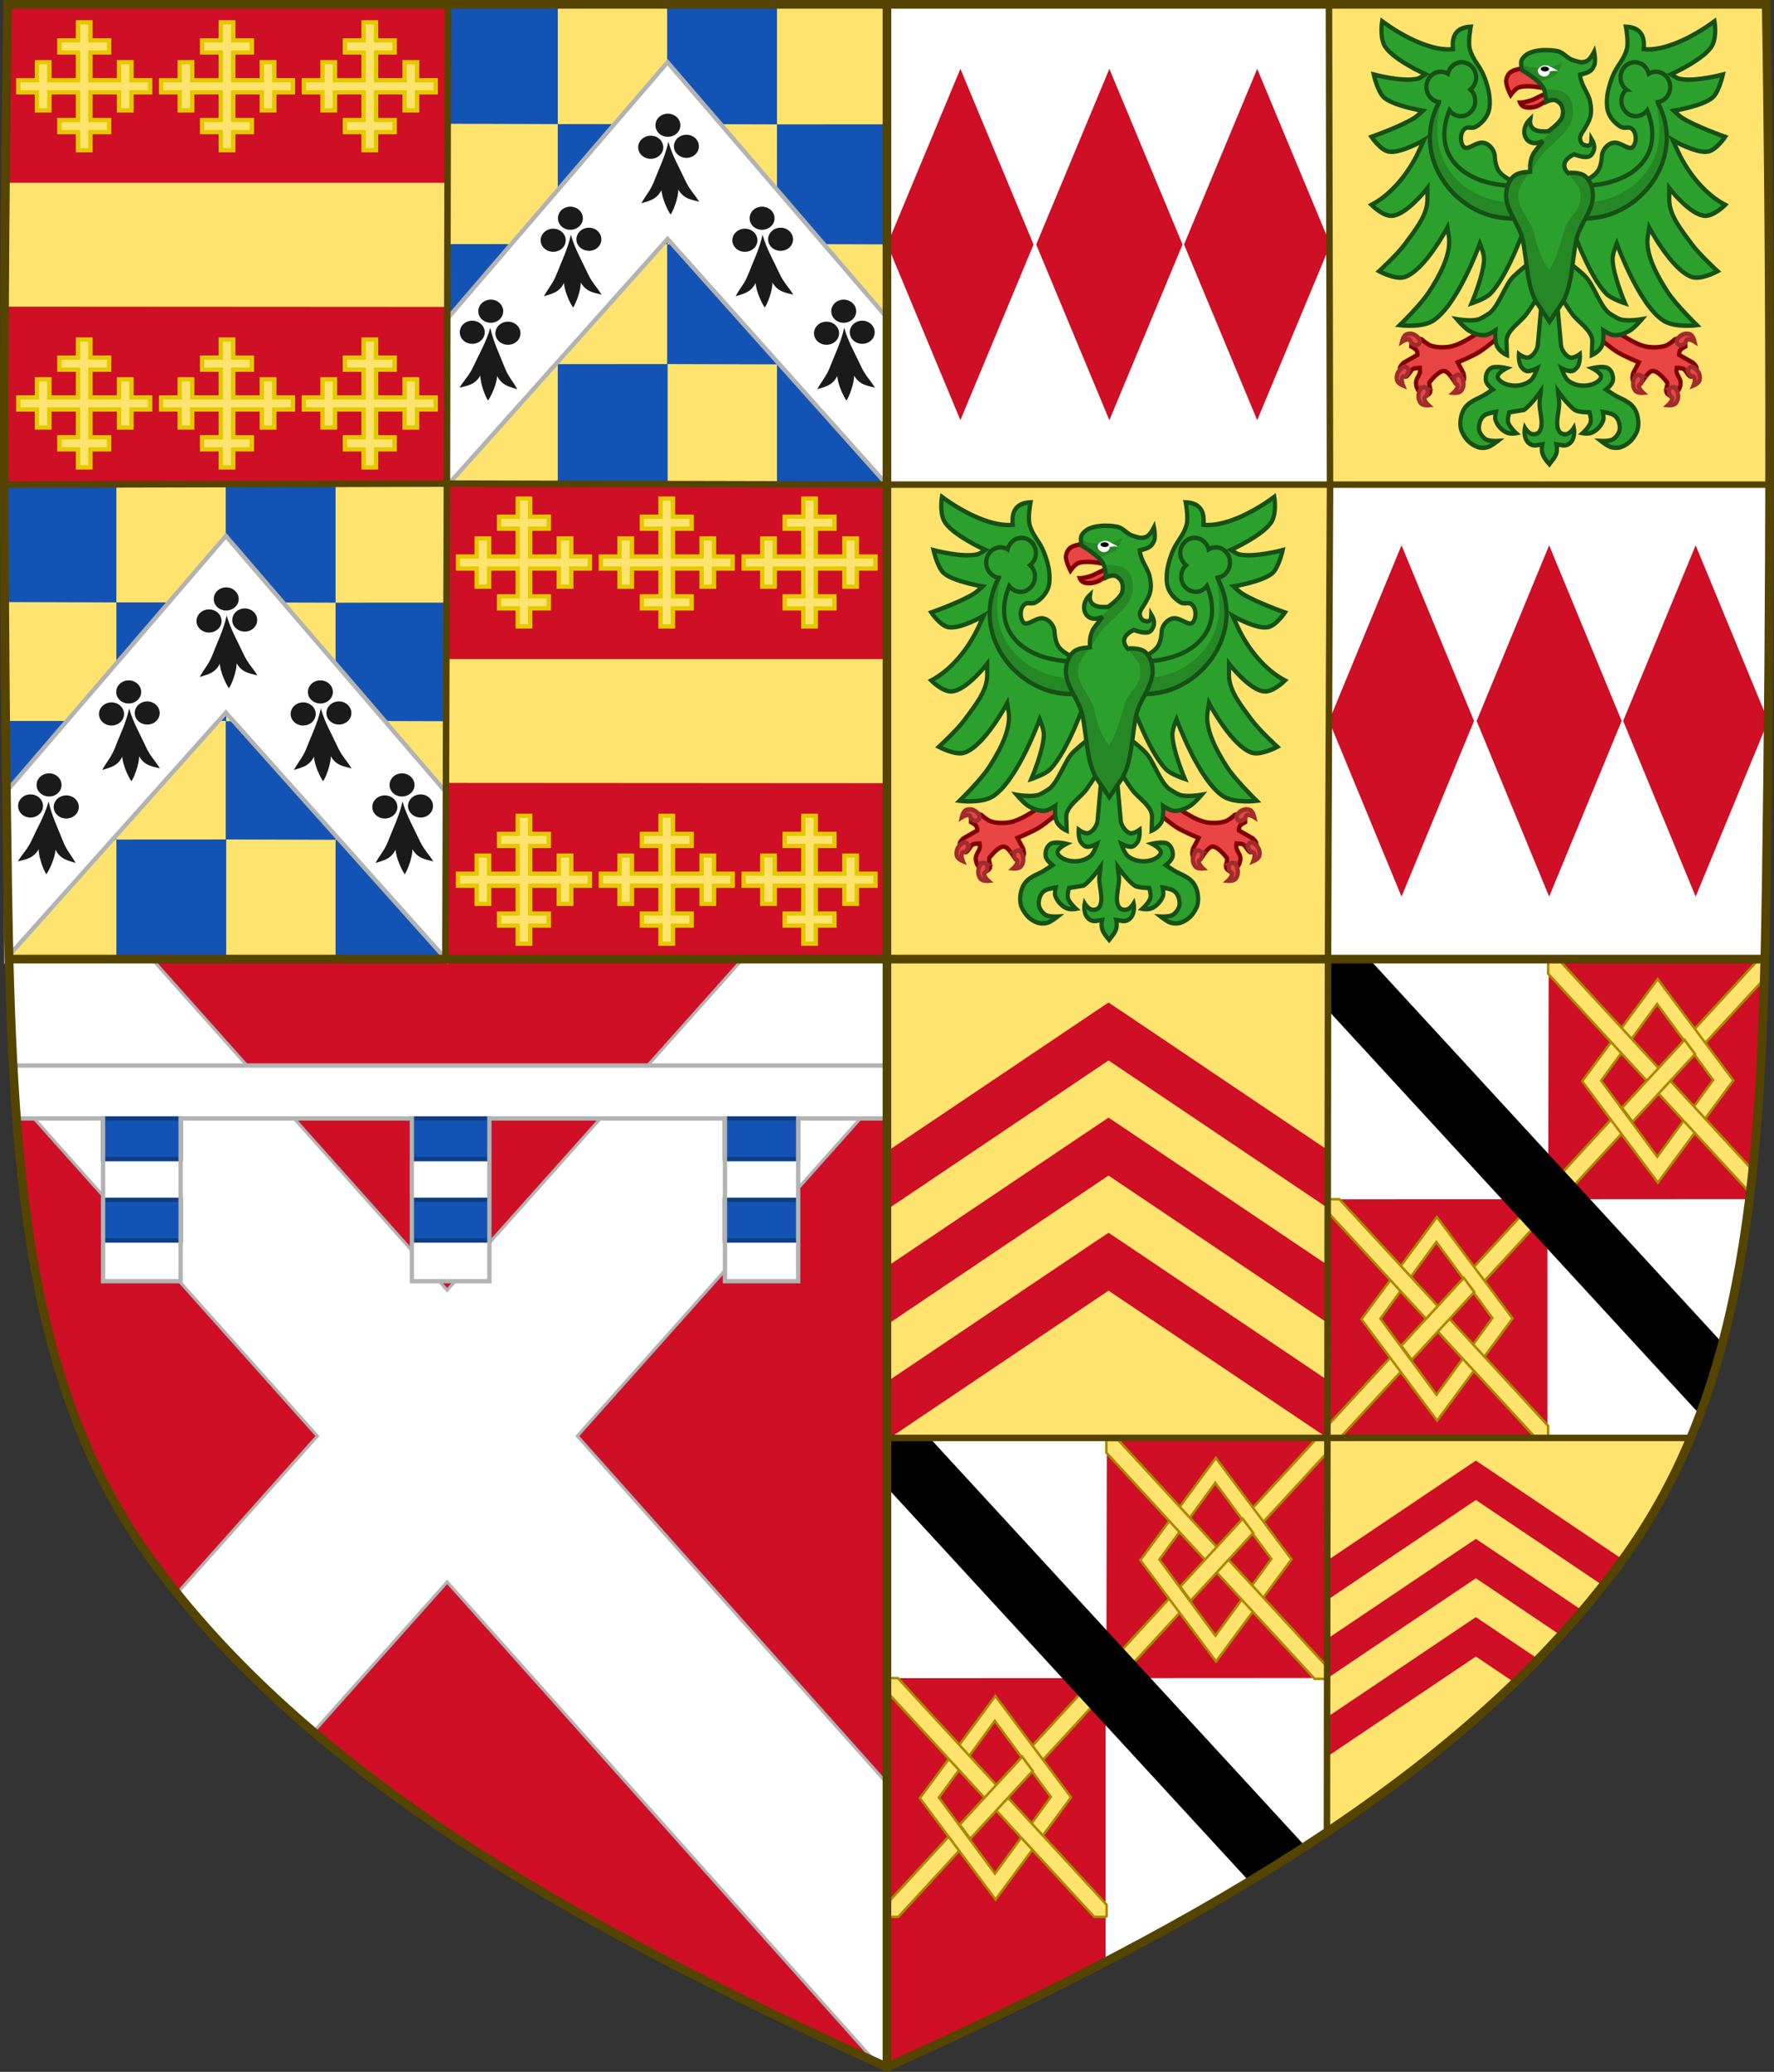 <svg xmlns="http://www.w3.org/2000/svg" xmlns:xlink="http://www.w3.org/1999/xlink" width="409.65" height="478.438"><rect width="100%" height="100%" fill="#333333" stroke="none"/><defs><linearGradient id="a"><stop offset="0" style="stop-color:#fff;stop-opacity:1"/><stop offset="1" style="stop-color:#fff;stop-opacity:0"/></linearGradient><clipPath id="g" clipPathUnits="userSpaceOnUse"><path d="M-122.377-437.75c.737 46.42.94 92.845.669 139.267-.125 21.389-.35 42.777-.669 64.164-.975 65.33-4.234 116.31-33.501 156.172-35.255 48.02-93.989 82.672-169.54 116.717-75.552-34.045-134.285-68.698-169.54-116.717-29.267-39.862-32.526-90.843-33.501-156.172-1.013-67.806-1.076-135.623 0-203.43z" style="display:inline;fill:none;stroke:#540;stroke-width:2;stroke-miterlimit:4;stroke-dasharray:none"/></clipPath></defs><g style="display:inline"><g transform="translate(581.21 493.719)"><path d="M-173.387-492.6c.668 73.545.723 147.107-.215 220.652l-202.826-.166v-220.487z" style="fill:#fff;fill-opacity:1;stroke:none"/><path d="M-173.503-492.327s.515 73.55.495 110.326l-101.082.194-.248-110.285 100.835-.235z" style="fill:#fee46e;fill-opacity:1;stroke:none"/><path d="m-274.64-272.244-101.788.13v-110.244l.226.127.227.127 101.896.297z" style="fill:#fee46e;fill-opacity:1;stroke:none"/><g id="b" style="display:inline;stroke-width:1.075;stroke-miterlimit:4;stroke-dasharray:none"><g style="stroke-width:1.185;stroke-miterlimit:4;stroke-dasharray:none"><g style="stroke-width:1.185;stroke-miterlimit:4;stroke-dasharray:none"><g style="stroke-width:1.185;stroke-miterlimit:4;stroke-dasharray:none"><g style="stroke-width:1.185;stroke-miterlimit:4;stroke-dasharray:none"><path d="M650.4 1468.2s-7.92-1.438-9.99-4.746c-.981-1.567-1-3.996-1-3.996-.226-1.66-2.109-3.764-4.305-3.25-1.747.408-3.535 1.982-4.437 1.002-1.015-1.103-1.008-3.387 0-4.496 1.182-1.3 2.037.035 3.747-.999 1.688-1.022 3.194-2.795 3.497-4.745.44-2.841-.39-5.84-1.5-8.493-1.22-2.92-3.097-4.208-3.995-7.243-.568-1.918.25-5.995.25-5.995-1.798.086-3.197.569-4.067 1.582-.822.959-1.17 2.392-.929 4.413-5.417.561-13.2-2.755-19.93-7.445 0 0-.686 3.851.567 6.285 1.902 3.693 11.66 7.847 11.66 7.847s-1.498 1.002-2.357 1.19c-4.158.91-12.23-1.13-12.23-1.13s1.067 4.506 2.809 6.044c2.583 2.282 10.995 3.606 10.995 3.606s-1.48 1.362-2.335 1.879c-3.806 2.304-12.104 5.067-12.104 5.067s2.48 3.495 4.789 3.91c3.392.61 9.975-3.053 9.975-3.053l-1.53 3.11c-2.904 5.903-7.755 11.43-13.236 14.15 0 0 3.134 2.988 5.632 2.912 4.225-.127 10.099-7.38 10.099-7.38v3.108c0 4.24-3.747 8.447-6.329 11.811-2.079 2.709-7.265 7.22-7.265 7.22s4.623 2.36 7.185 1.554c5.701-1.791 12.041-13.206 12.041-13.206l.389 2.331c.816 4.899-2.912 10.953-5.513 14.774-2.332 3.427-8.276 8.918-8.276 8.918s6.093.753 9.322-1.165c6.97-4.14 13.206-20.586 13.206-20.586s1.171 2.665 1.165 4.078c-.018 4.117-3.496 11.846-3.496 11.846s3.843-1.182 5.244-2.524c5.249-5.03 10.293-19.226 10.293-19.226l1.96-8.96z" style="fill:#e94545;stroke-width:1.185;stroke-miterlimit:4;stroke-dasharray:none" transform="matrix(.821 0 0 .867 -760.968 -1723.317)"/><path d="M531.37 1330.5s3.843-1.183 5.244-2.525c3.799-3.64 7.49-12.082 9.24-16.468l-.185.252s-5.87 9.37-9.36 13.64c-1.498 1.832-4.939 5.1-4.939 5.1zm-20.197 5.826s6.093.753 9.322-1.165c6.97-4.14 13.206-20.586 13.206-20.586l.087-.117s-8.404 12.476-14.115 17.214c-2.486 2.062-8.5 4.654-8.5 4.654zm-5.826-14.37s4.624 2.358 7.185 1.553c5.701-1.792 12.041-13.206 12.041-13.206l-.147-.165s-7.505 7.606-12.183 9.997c-2.117 1.082-6.896 1.82-6.896 1.82zm-2.136-17.673s3.134 2.989 5.632 2.913c4.225-.127 10.099-7.38 10.099-7.38l.263.24s-6.557 3.601-10.17 4.308c-1.905.373-5.824-.08-5.824-.08zm.002-18.117s2.479 3.495 4.788 3.91c3.393.61 9.976-3.053 9.976-3.053l-.213.072s-6.134.686-9.182.383c-1.834-.182-5.37-1.312-5.37-1.312zm.635-16.596s1.067 4.506 2.808 6.045c2.583 2.281 10.995 3.606 10.995 3.606l.114-.227s-5.67-2.825-8.261-4.625c-2.031-1.41-5.655-4.799-5.655-4.799zm43.058 39.18 1.96-8.96s-7.92-1.438-9.991-4.746c-.98-1.567-1-3.996-1-3.996-.225-1.66-2.108-3.764-4.304-3.251-1.747.408-3.535 1.983-4.437 1.003-1.015-1.103-1.008-3.387 0-4.496 1.181-1.3 2.037.035 3.746-1 1.69-1.021 3.195-2.795 3.497-4.745.441-2.84-.39-5.84-1.498-8.492-1.22-2.92-3.098-4.209-3.997-7.244-.567-1.917.25-5.994.25-5.994-1.797.086-3.197.569-4.066 1.582-.822.958-1.17 2.392-.93 4.412l.63 3.388c.536 2.884 4.237 5.39 4.5 7.562.264 2.172-.44 3.375-1.26 4.14-.82.766-1.385-.01-2.34.54-.954.549-2.124 1.283-2.88 3.061-.756 1.778-1.93 5.484-.36 7.381 0 0 2.261 4.292 4.32 5.221 1.751.79 5.761-.18 5.761-.18s-.442 3.302 0 4.86c.655 2.308 1.975 4.544 3.78 6.122 2.369 2.068 8.62 3.832 8.62 3.832zm-40.699-53.37s-.686 3.85.567 6.284c1.902 3.692 11.66 7.847 11.66 7.847l.23-.059s-5.6-4.903-7.77-7.355c-1.982-2.24-4.687-6.718-4.687-6.718z" style="fill:#c83737;stroke-width:1.185;stroke-miterlimit:4;stroke-dasharray:none" transform="matrix(.821 0 0 .867 -677.648 -1577.232)"/><path d="M548.87 1299.8s-7.92-1.438-9.99-4.746c-.981-1.567-1-3.996-1-3.996-.226-1.66-2.109-3.764-4.305-3.25-1.747.408-3.535 1.982-4.437 1.002-1.015-1.103-1.008-3.387 0-4.496 1.182-1.3 2.037.035 3.747-.999 1.688-1.022 3.194-2.795 3.497-4.745.44-2.841-.39-5.84-1.5-8.493-1.22-2.92-3.097-4.208-3.995-7.243-.568-1.918.25-5.995.25-5.995-1.798.086-3.197.569-4.067 1.582-.822.959-1.17 2.392-.929 4.413-5.417.561-13.2-2.755-19.93-7.445 0 0-.686 3.851.567 6.285 1.902 3.693 11.66 7.847 11.66 7.847s-1.498 1.002-2.357 1.19c-4.158.91-12.23-1.13-12.23-1.13s1.067 4.506 2.809 6.044c2.583 2.282 10.995 3.606 10.995 3.606s-1.48 1.362-2.335 1.879c-3.806 2.304-12.104 5.067-12.104 5.067s2.48 3.495 4.789 3.91c3.392.61 9.975-3.053 9.975-3.053l-1.53 3.11c-2.904 5.903-7.755 11.43-13.236 14.15 0 0 3.134 2.988 5.632 2.912 4.225-.127 10.099-7.38 10.099-7.38v3.108c0 4.24-3.747 8.447-6.329 11.811-2.079 2.709-7.265 7.22-7.265 7.22s4.623 2.36 7.185 1.554c5.701-1.791 12.041-13.206 12.041-13.206l.389 2.331c.816 4.899-2.912 10.953-5.513 14.774-2.332 3.427-8.276 8.918-8.276 8.918s6.093.753 9.322-1.165c6.97-4.14 13.206-20.586 13.206-20.586s1.171 2.665 1.165 4.078c-.018 4.117-3.496 11.846-3.496 11.846s3.843-1.182 5.244-2.524c5.249-5.03 10.293-19.226 10.293-19.226l1.96-8.96z" style="fill:#2ca02c;stroke:#165016;stroke-width:1.185;stroke-linecap:butt;stroke-miterlimit:4;stroke-dasharray:none" transform="matrix(.821 0 0 .867 -677.648 -1577.232)"/></g><g style="stroke-width:1.185;stroke-miterlimit:4;stroke-dasharray:none"><path d="M528.52 1266.3a4.08 4.08 0 0 1 4.031 3.188c.352 1.59-.315 3.166-1.531 4.093a4.002 4.002 0 0 1 1.281 2.157 4.074 4.074 0 0 1-3.094 4.843c-1.567.347-3.125-.285-4.062-1.468-1.23 2.925-1.64 5.58-1.344 7.937 1.094 8.698 11.585 13.29 24.312 11.938v8.438c-7.644 1.385-13.932-.257-19.125-3.97-8.237-5.887-12.387-16.621-6.75-26.53a4.066 4.066 0 0 1-3.469-3.156c-.483-2.185.879-4.36 3.063-4.844a4.067 4.067 0 0 1 2.875.437c.376-1.416 1.47-2.599 3-2.937.273-.06.543-.121.812-.125z" style="fill:#2ca02c;fill-opacity:1;stroke-width:1.185;stroke-miterlimit:4;stroke-dasharray:none" transform="matrix(.821 0 0 .867 -677.648 -1577.232)"/><path d="M624.34 1445.1c-1.802 6.57-1.407 11.842.646 15.88 4.256 8.366 14.286 12.582 24.378 10.765l.36 3.96-5.58.9-6.662-1.26-7.38-3.6-5.402-5.941-3.24-5.58-.36-6.302.72-4.68 2.52-4.141z" style="fill:#258825;fill-opacity:1;stroke-width:1.185;stroke-miterlimit:4;stroke-dasharray:none" transform="matrix(.821 0 0 .867 -760.968 -1723.317)"/><path d="M528.52 1266.3a4.08 4.08 0 0 1 4.031 3.188c.352 1.59-.315 3.166-1.531 4.093a4.002 4.002 0 0 1 1.281 2.157 4.074 4.074 0 0 1-3.094 4.843c-1.567.347-3.125-.285-4.062-1.468-1.23 2.925-1.64 5.58-1.344 7.937 1.094 8.698 11.585 13.29 24.312 11.938v8.438c-7.644 1.385-13.932-.257-19.125-3.97-8.237-5.887-12.387-16.621-6.75-26.53a4.066 4.066 0 0 1-3.469-3.156c-.483-2.185.879-4.36 3.063-4.844a4.067 4.067 0 0 1 2.875.437c.376-1.416 1.47-2.599 3-2.937.273-.06.543-.121.812-.125z" style="fill:none;stroke:#165016;stroke-width:1.185;stroke-miterlimit:4;stroke-dasharray:none;stroke-opacity:1" transform="matrix(.821 0 0 .867 -677.648 -1577.232)"/></g><g style="stroke-width:1.185;stroke-miterlimit:4;stroke-dasharray:none"><g style="stroke-width:1.185;stroke-miterlimit:4;stroke-dasharray:none"><path d="M650.4 1468.2s-7.92-1.438-9.99-4.746c-.981-1.567-1-3.996-1-3.996-.226-1.66-2.109-3.764-4.305-3.25-1.747.408-3.535 1.982-4.437 1.002-1.015-1.103-1.008-3.387 0-4.496 1.182-1.3 2.037.035 3.747-.999 1.688-1.022 3.194-2.795 3.497-4.745.44-2.841-.39-5.84-1.5-8.493-1.22-2.92-3.097-4.208-3.995-7.243-.568-1.918.25-5.995.25-5.995-1.798.086-3.197.569-4.067 1.582-.822.959-1.17 2.392-.929 4.413-5.417.561-13.2-2.755-19.93-7.445 0 0-.686 3.851.567 6.285 1.902 3.693 11.66 7.847 11.66 7.847s-1.498 1.002-2.357 1.19c-4.158.91-12.23-1.13-12.23-1.13s1.067 4.506 2.809 6.044c2.583 2.282 10.995 3.606 10.995 3.606s-1.48 1.362-2.335 1.879c-3.806 2.304-12.104 5.067-12.104 5.067s2.48 3.495 4.789 3.91c3.392.61 9.975-3.053 9.975-3.053l-1.53 3.11c-2.904 5.903-7.755 11.43-13.236 14.15 0 0 3.134 2.988 5.632 2.912 4.225-.127 10.099-7.38 10.099-7.38v3.108c0 4.24-3.747 8.447-6.329 11.811-2.079 2.709-7.265 7.22-7.265 7.22s4.623 2.36 7.185 1.554c5.701-1.791 12.041-13.206 12.041-13.206l.389 2.331c.816 4.899-2.912 10.953-5.513 14.774-2.332 3.427-8.276 8.918-8.276 8.918s6.093.753 9.322-1.165c6.97-4.14 13.206-20.586 13.206-20.586s1.171 2.665 1.165 4.078c-.018 4.117-3.496 11.846-3.496 11.846s3.843-1.182 5.244-2.524c5.249-5.03 10.293-19.226 10.293-19.226l1.96-8.96z" style="fill:#e94545;stroke-width:1.185;stroke-miterlimit:4;stroke-dasharray:none" transform="matrix(-.821 0 0 .867 313.623 -1723.317)"/><path d="M531.37 1330.5s3.843-1.183 5.244-2.525c3.799-3.64 7.49-12.082 9.24-16.468l-.185.252s-5.87 9.37-9.36 13.64c-1.498 1.832-4.939 5.1-4.939 5.1zm-20.197 5.826s6.093.753 9.322-1.165c6.97-4.14 13.206-20.586 13.206-20.586l.087-.117s-8.404 12.476-14.115 17.214c-2.486 2.062-8.5 4.654-8.5 4.654zm-5.826-14.37s4.624 2.358 7.185 1.553c5.701-1.792 12.041-13.206 12.041-13.206l-.147-.165s-7.505 7.606-12.183 9.997c-2.117 1.082-6.896 1.82-6.896 1.82zm-2.136-17.673s3.134 2.989 5.632 2.913c4.225-.127 10.099-7.38 10.099-7.38l.263.24s-6.557 3.601-10.17 4.308c-1.905.373-5.824-.08-5.824-.08zm.002-18.117s2.479 3.495 4.788 3.91c3.393.61 9.976-3.053 9.976-3.053l-.213.072s-6.134.686-9.182.383c-1.834-.182-5.37-1.312-5.37-1.312zm.635-16.596s1.067 4.506 2.808 6.045c2.583 2.281 10.995 3.606 10.995 3.606l.114-.227s-5.67-2.825-8.261-4.625c-2.031-1.41-5.655-4.799-5.655-4.799zm43.058 39.18 1.96-8.96s-7.92-1.438-9.991-4.746c-.98-1.567-1-3.996-1-3.996-.225-1.66-2.108-3.764-4.304-3.251-1.747.408-3.535 1.983-4.437 1.003-1.015-1.103-1.008-3.387 0-4.496 1.181-1.3 2.037.035 3.746-1 1.69-1.021 3.195-2.795 3.497-4.745.441-2.84-.39-5.84-1.498-8.492-1.22-2.92-3.098-4.209-3.997-7.244-.567-1.917.25-5.994.25-5.994-1.797.086-3.197.569-4.066 1.582-.822.958-1.17 2.392-.93 4.412l.63 3.388c.536 2.884 4.237 5.39 4.5 7.562.264 2.172-.44 3.375-1.26 4.14-.82.766-1.385-.01-2.34.54-.954.549-2.124 1.283-2.88 3.061-.756 1.778-1.93 5.484-.36 7.381 0 0 2.261 4.292 4.32 5.221 1.751.79 5.761-.18 5.761-.18s-.442 3.302 0 4.86c.655 2.308 1.975 4.544 3.78 6.122 2.369 2.068 8.62 3.832 8.62 3.832zm-40.699-53.37s-.686 3.85.567 6.284c1.902 3.692 11.66 7.847 11.66 7.847l.23-.059s-5.6-4.903-7.77-7.355c-1.982-2.24-4.687-6.718-4.687-6.718z" style="fill:#c83737;stroke-width:1.185;stroke-miterlimit:4;stroke-dasharray:none" transform="matrix(-.821 0 0 .867 230.303 -1577.232)"/><path d="M548.87 1299.8s-7.92-1.438-9.99-4.746c-.981-1.567-1-3.996-1-3.996-.226-1.66-2.109-3.764-4.305-3.25-1.747.408-3.535 1.982-4.437 1.002-1.015-1.103-1.008-3.387 0-4.496 1.182-1.3 2.037.035 3.747-.999 1.688-1.022 3.194-2.795 3.497-4.745.44-2.841-.39-5.84-1.5-8.493-1.22-2.92-3.097-4.208-3.995-7.243-.568-1.918.25-5.995.25-5.995-1.798.086-3.197.569-4.067 1.582-.822.959-1.17 2.392-.929 4.413-5.417.561-13.2-2.755-19.93-7.445 0 0-.686 3.851.567 6.285 1.902 3.693 11.66 7.847 11.66 7.847s-1.498 1.002-2.357 1.19c-4.158.91-12.23-1.13-12.23-1.13s1.067 4.506 2.809 6.044c2.583 2.282 10.995 3.606 10.995 3.606s-1.48 1.362-2.335 1.879c-3.806 2.304-12.104 5.067-12.104 5.067s2.48 3.495 4.789 3.91c3.392.61 9.975-3.053 9.975-3.053l-1.53 3.11c-2.904 5.903-7.755 11.43-13.236 14.15 0 0 3.134 2.988 5.632 2.912 4.225-.127 10.099-7.38 10.099-7.38v3.108c0 4.24-3.747 8.447-6.329 11.811-2.079 2.709-7.265 7.22-7.265 7.22s4.623 2.36 7.185 1.554c5.701-1.791 12.041-13.206 12.041-13.206l.389 2.331c.816 4.899-2.912 10.953-5.513 14.774-2.332 3.427-8.276 8.918-8.276 8.918s6.093.753 9.322-1.165c6.97-4.14 13.206-20.586 13.206-20.586s1.171 2.665 1.165 4.078c-.018 4.117-3.496 11.846-3.496 11.846s3.843-1.182 5.244-2.524c5.249-5.03 10.293-19.226 10.293-19.226l1.96-8.96z" style="fill:#2ca02c;fill-opacity:1;stroke:#165016;stroke-width:1.185;stroke-linecap:butt;stroke-miterlimit:4;stroke-dasharray:none" transform="matrix(-.821 0 0 .867 230.303 -1577.232)"/></g><g style="stroke-width:1.185;stroke-miterlimit:4;stroke-dasharray:none"><path d="M528.52 1266.3a4.08 4.08 0 0 1 4.031 3.188c.352 1.59-.315 3.166-1.531 4.093a4.002 4.002 0 0 1 1.281 2.157 4.074 4.074 0 0 1-3.094 4.843c-1.567.347-3.125-.285-4.062-1.468-1.23 2.925-1.64 5.58-1.344 7.937 1.094 8.698 11.585 13.29 24.312 11.938v8.438c-7.644 1.385-13.932-.257-19.125-3.97-8.237-5.887-12.387-16.621-6.75-26.53a4.066 4.066 0 0 1-3.469-3.156c-.483-2.185.879-4.36 3.063-4.844a4.067 4.067 0 0 1 2.875.437c.376-1.416 1.47-2.599 3-2.937.273-.06.543-.121.812-.125z" style="fill:#2ca02c;fill-opacity:1;stroke-width:1.185;stroke-miterlimit:4;stroke-dasharray:none" transform="matrix(-.821 0 0 .867 230.303 -1577.232)"/><path d="M624.34 1445.1c-1.802 6.57-1.407 11.842.646 15.88 4.256 8.366 14.286 12.582 24.378 10.765l.36 3.96-5.58.9-6.662-1.26-7.38-3.6-5.402-5.941-3.24-5.58-.36-6.302.72-4.68 2.52-4.141z" style="fill:#258825;fill-opacity:1;stroke-width:1.185;stroke-miterlimit:4;stroke-dasharray:none" transform="matrix(-.821 0 0 .867 313.623 -1723.317)"/><path d="M528.52 1266.3a4.08 4.08 0 0 1 4.031 3.188c.352 1.59-.315 3.166-1.531 4.093a4.002 4.002 0 0 1 1.281 2.157 4.074 4.074 0 0 1-3.094 4.843c-1.567.347-3.125-.285-4.062-1.468-1.23 2.925-1.64 5.58-1.344 7.937 1.094 8.698 11.585 13.29 24.312 11.938v8.438c-7.644 1.385-13.932-.257-19.125-3.97-8.237-5.887-12.387-16.621-6.75-26.53a4.066 4.066 0 0 1-3.469-3.156c-.483-2.185.879-4.36 3.063-4.844a4.067 4.067 0 0 1 2.875.437c.376-1.416 1.47-2.599 3-2.937.273-.06.543-.121.812-.125z" style="fill:none;stroke:#165016;stroke-width:1.185;stroke-miterlimit:4;stroke-dasharray:none;stroke-opacity:1" transform="matrix(-.821 0 0 .867 230.303 -1577.232)"/></g></g></g><g style="stroke-width:1.185;stroke-miterlimit:4;stroke-dasharray:none"><g style="stroke-width:1.185;stroke-miterlimit:4;stroke-dasharray:none"><path d="M669.21 1503s8.003 6.402 12.837 7.473c1.78.395 4.925.415 6.503-.498 1.007-.582 1.903-1.374 1.903-1.374s1.778-.586 2.43-.105c.558.41.529 2.008.529 2.008s-1.307.583-1.57 1.183c-.267.61-.227 1.036-.227 1.036l3.91 2.114s1.11.946 1.058 1.48c-.068.68-.84 2.186-1.586 2.22-.742.032-1.451-1.766-2.13-2.066-.58-.258-1.886-.26-1.886-.26l-.077.661c-.122 1.038 1.01 1.921 1.134 3.038.093.842-.188 1.788-.74 2.43-.636.742-2.008 1.27-2.008 1.27s-1.074-.197-1.268-1.058c-.21-.935.756-2.23 0-2.748 0 0-2.424-3.056-4.016-2.748-1.122.218-2.642 2.643-2.642 2.643s-1.88.639-2.537.105c-.665-.54-.106-2.22-.106-2.22l1.586-2.853s-4.115-1.612-6.015-2.724c-2.116-1.239-5.928-4.357-5.928-4.357l-2.748-5.918 3.594 1.268z" style="fill:#e94545;stroke:maroon;stroke-width:1.185;stroke-linecap:butt;stroke-miterlimit:4;stroke-dasharray:none" transform="matrix(.821 0 0 .867 -761.304 -1723.317)"/><path d="M589.84 1341.4c-.508-.479-.463-1.068 0-1.59.906-1.023 2.12-1.477 3.41-1.024.882.311 1.25 1.932 1.25 1.932s-1.237-.755-2.046-.568c-.577.133-.186.7-.682 1.023-.693.451-1.33.794-1.932.227zM592.86 1347.9c.402-.571.992-.61 1.575-.226 1.14.752 1.762 1.89 1.496 3.23-.182.917-1.735 1.511-1.735 1.511s.572-1.33.272-2.105c-.213-.552-.719-.085-1.109-.53-.545-.622-.975-1.203-.499-1.88zM587.83 1353c.611-.337 1.159-.114 1.515.487.696 1.174.757 2.47-.07 3.558-.565.745-2.22.6-2.22.6s1.096-.946 1.166-1.774c.05-.59-.61-.391-.765-.962-.218-.798-.35-1.51.374-1.909zM579.24 1349.7c-.611-.337-1.159-.114-1.515.487-.696 1.175-.757 2.47.07 3.558.565.745 2.22.6 2.22.6s-1.096-.946-1.166-1.774c-.05-.59.61-.391.765-.962.218-.798.35-1.51-.374-1.909z" style="fill:#e94545;stroke:#a02c2c;stroke-width:1.185;stroke-linecap:butt;stroke-miterlimit:4;stroke-dasharray:none" transform="matrix(.821 0 0 .867 -677.984 -1577.232)"/><g style="stroke-width:1.185;stroke-miterlimit:4;stroke-dasharray:none"><path d="M669.21 1503s8.003 6.402 12.837 7.473c1.78.395 4.925.415 6.503-.498 1.007-.582 1.903-1.374 1.903-1.374s1.778-.586 2.43-.105c.558.41.529 2.008.529 2.008s-1.307.583-1.57 1.183c-.267.61-.227 1.036-.227 1.036l3.91 2.114s1.11.946 1.058 1.48c-.068.68-.84 2.186-1.586 2.22-.742.032-1.451-1.766-2.13-2.066-.58-.258-1.886-.26-1.886-.26l-.077.661c-.122 1.038 1.01 1.921 1.134 3.038.093.842-.188 1.788-.74 2.43-.636.742-2.008 1.27-2.008 1.27s-1.074-.197-1.268-1.058c-.21-.935.756-2.23 0-2.748 0 0-2.424-3.056-4.016-2.748-1.122.218-2.642 2.643-2.642 2.643s-1.88.639-2.537.105c-.665-.54-.106-2.22-.106-2.22l1.586-2.853s-4.115-1.612-6.015-2.724c-2.116-1.239-5.928-4.357-5.928-4.357l-2.748-5.918 3.594 1.268z" style="fill:#e94545;stroke:maroon;stroke-width:1.185;stroke-linecap:butt;stroke-miterlimit:4;stroke-dasharray:none" transform="matrix(-.821 0 0 .867 313.944 -1723.317)"/><path d="M589.84 1341.4c-.508-.479-.463-1.068 0-1.59.906-1.023 2.12-1.477 3.41-1.024.882.311 1.25 1.932 1.25 1.932s-1.237-.755-2.046-.568c-.577.133-.186.7-.682 1.023-.693.451-1.33.794-1.932.227zM592.86 1347.9c.402-.571.992-.61 1.575-.226 1.14.752 1.762 1.89 1.496 3.23-.182.917-1.735 1.511-1.735 1.511s.572-1.33.272-2.105c-.213-.552-.719-.085-1.109-.53-.545-.622-.975-1.203-.499-1.88zM587.83 1353c.611-.337 1.159-.114 1.515.487.696 1.174.757 2.47-.07 3.558-.565.745-2.22.6-2.22.6s1.096-.946 1.166-1.774c.05-.59-.61-.391-.765-.962-.218-.798-.35-1.51.374-1.909zM579.24 1349.7c-.611-.337-1.159-.114-1.515.487-.696 1.175-.757 2.47.07 3.558.565.745 2.22.6 2.22.6s-1.096-.946-1.166-1.774c-.05-.59.61-.391.765-.962.218-.798.35-1.51-.374-1.909z" style="fill:#e94545;stroke:#a02c2c;stroke-width:1.185;stroke-linecap:butt;stroke-miterlimit:4;stroke-dasharray:none" transform="matrix(-.821 0 0 .867 230.624 -1577.232)"/></g></g><g style="stroke-width:1.185;stroke-miterlimit:4;stroke-dasharray:none"><path d="M543.1 1323.5c-2.326 2.377-3.826 7.367-6.462 9.563 0 0-1.836 1.222-3.101 1.68-1.944.704-6.203 0-6.203 0s2.118 2.366 3.489 3.102c1.335.717 2.883 1.278 4.394 1.163 1.077-.082 2.972-1.292 2.972-1.292s-.244 2.86.388 4.135c.823 1.66 2.843 2.455 2.843 2.455l-.13-3.618c-.102-2.89 3.924-5.13 5.558-7.237 1.922-2.48 4.652-6.72 4.652-6.72l-1.421 14.99c-.11 1.153-1.392 2.955-2.585 3.232-1.108.256-2.714-.905-2.714-.905s-.19 2.233.646 3.36c.406.547 1.003 1.09 1.68 1.163 1.018.111 2.843-.775 2.843-.775s-.848 2.456-1.81 3.23c-1.262 1.018-3.03 1.464-4.651 1.422-1.513-.04-3.19-.487-4.265-1.55-.262-.26-.481-.679-.388-1.035.271-1.035 2.456-2.067 2.456-2.067s-3.12-.722-4.394 0c-1.093.619-1.575 1.984-1.422 3.23.141 1.15 1.939 2.456 1.939 2.456l-2.068 1.292c-2.128 1.33-4.801 1.722-6.203 4.265-.853 1.547-1.156 4.096-.388 5.686.933 1.933 2.255 3.253 4.265 4.006.888.333 1.92.35 2.843.13 1.107-.265 2.972-1.68 2.972-1.68s-2.515.142-3.49-.517c-.99-.671-1.866-1.906-1.808-3.102.063-1.325.628-2.755 1.809-3.36.958-.49 2.972-.775 2.972-.775s-.375 1.506-.129 2.197c.491 1.378 1.652 2.6 2.972 3.23 1.208.577 2.843.259 2.843.259s-1.635-1.388-2.197-2.714c-.37-.876.259-2.843.259-2.843l4.135-.646c2.045-1.338 4.782-5.04 4.782-5.04-.046.825-.528 2.54-.375 4.005.177 1.706.606 3.386.545 4.801-.07 1.623-.745 2.857-2.496 2.695-1.205-.111-2.197-1.68-2.197-1.68s-.51 2.284.775 3.748c.661.753 1.593 1.01 2.326.905l1.81-.259s-.406 1.49.129 2.714c.343.784.789 1.424 1.852 2.585.972-1.18 1.509-1.801 1.851-2.585.536-1.224.13-2.714.13-2.714l1.809.259c.733.105 1.665-.152 2.326-.905 1.285-1.464.775-3.748.775-3.748s-.992 1.569-2.197 1.68c-1.75.162-2.426-1.072-2.496-2.695-.061-1.415.368-3.095.545-4.801.153-1.466-.329-3.18-.375-4.005 0 0 2.737 3.702 4.782 5.04.98.646 4.135.646 4.135.646s.63 1.967.259 2.843c-.561 1.326-2.197 2.714-2.197 2.714s1.635.318 2.843-.258c1.32-.631 2.48-1.853 2.972-3.231.247-.691-.13-2.197-.13-2.197s2.015.284 2.973.775c1.181.605 1.746 2.035 1.81 3.36.057 1.196-.818 2.43-1.81 3.102-.973.659-3.489.517-3.489.517s1.865 1.415 2.972 1.68c.923.22 1.955.203 2.844-.13 2.01-.753 3.332-2.073 4.264-4.006.768-1.59.465-4.14-.387-5.686-1.402-2.543-4.076-2.935-6.204-4.265l-2.067-1.292s1.797-1.307 1.938-2.455c.154-1.247-.329-2.612-1.421-3.231-1.275-.722-4.394 0-4.394 0s2.184 1.032 2.455 2.067c.093.356-.126.775-.388 1.034-1.075 1.064-2.752 1.511-4.264 1.551-1.621.042-3.39-.404-4.653-1.421-.96-.775-1.81-3.231-1.81-3.231s1.826.886 2.844.775c.677-.074 1.274-.616 1.68-1.163.836-1.127.646-3.36.646-3.36s-1.606 1.161-2.714.905c-1.193-.277-2.475-2.079-2.584-3.231l-1.422-14.991s2.73 4.24 4.652 6.72c1.634 2.108 5.66 4.348 5.557 7.237l-.129 3.619s2.02-.796 2.843-2.456c.632-1.274.388-4.135.388-4.135s1.895 1.21 2.972 1.292c1.511.115 3.06-.446 4.394-1.163 1.371-.736 3.49-3.102 3.49-3.102s-4.26.704-6.204 0c-1.265-.458-3.101-1.68-3.101-1.68-2.636-2.196-4.136-7.186-6.462-9.563-2.555-2.611-8.141-6.074-8.141-6.074h-4.22c-2.91 1.764-5.61 3.81-8.142 6.074z" style="fill:#e94545;stroke-width:1.185;stroke-miterlimit:4;stroke-dasharray:none" transform="matrix(.821 0 0 .867 -677.731 -1577.232)"/><path d="M553.34 1368.1s-.503-1.695-.745-2.492c-.774-2.545-1.982-7.73-1.982-7.73-.152-1.465.329-3.18.375-4.005 0 0-2.737 3.703-4.781 5.04-.981.647-4.136.647-4.136.647s-.63 1.966-.258 2.843c.56 1.326 2.197 2.714 2.197 2.714s-1.636.318-2.843-.259c-1.32-.63-2.481-1.852-2.973-3.23-.246-.692.13-2.198.13-2.198s-2.014.285-2.973.776c-1.181.605-1.746 2.034-1.81 3.36-.057 1.195.819 2.43 1.81 3.101.974.66 3.49.517 3.49.517s-1.866 1.416-2.973 1.68c-.923.22-1.955.204-2.843-.129 0 0-1.79-2.592-2.045-4.097-.24-1.423-.197-3.063.554-4.295.848-1.39 2.492-2.208 4.019-2.771 2.09-.772 5.073-.32 7.205-.97 2.597-.792 4.752-2.756 6.465-4.76.94-1.099.163-2.691.731-4.043 0 0-1.825.887-2.843.776-.677-.074-1.274-.617-1.68-1.163-.836-1.127-.646-3.36-.646-3.36s2.022 2.962 3.13 2.705c.59-.136 1.647-.47 2.559-1.192.931-.738 1.712-2.562 1.688-3.147-.219-5.459-.657-15.684-.657-15.684s-2.73 4.24-4.652 6.72c-1.634 2.108-5.66 4.348-5.557 7.237l.13 3.619s-2.021-.795-2.844-2.456c-.632-1.274-.388-4.135-.388-4.135s2.658-4.897 4.425-7.028c1.118-1.346 3.434-3.431 3.434-3.431l-1.29-5.097 3.399-2.695 3.066-2.058 4.224.272 3.067 2.059 3.676 2.556-1.568 5.651s2.317 1.67 3.434 3.016c1.768 2.13 4.425 7.028 4.425 7.028s.244 2.86-.388 4.135c-.822 1.66-2.843 2.456-2.843 2.456l.13-3.619c.103-2.89-3.923-5.13-5.557-7.237-1.923-2.48-4.653-6.72-4.653-6.72s-.438 10.225-.657 15.684c-.023.584.48 2.27 1.412 3.008.911.722 2.246 1.195 2.836 1.331 1.108.257 3.13-2.706 3.13-2.706s.19 2.234-.647 3.36c-.406.547-1.003 1.09-1.68 1.163-1.018.111-2.843-.775-2.843-.775.568 1.352-.208 2.944.731 4.043 1.713 2.004 3.868 3.967 6.466 4.76 2.132.65 5.114.197 7.205.97 1.526.563 3.17 1.382 4.018 2.77.752 1.233.795 2.872.554 4.296-.254 1.505-2.044 4.097-2.044 4.097-.889.333-1.92.35-2.844.13-1.106-.265-2.972-1.68-2.972-1.68s2.516.141 3.49-.518c.99-.67 1.866-1.906 1.809-3.101-.064-1.326-.629-2.755-1.81-3.36-.958-.491-2.972-.776-2.972-.776s.376 1.506.13 2.197c-.492 1.379-1.653 2.6-2.973 3.231-1.208.577-2.843.258-2.843.258s1.635-1.388 2.197-2.713c.37-.877-.259-2.844-.259-2.844l-4.135-.646c-2.045-1.338-4.782-5.04-4.782-5.04.047.825.528 2.54.375 4.005 0 0-1.208 5.185-1.982 7.73-.242.796-.745 2.219-.745 2.219z" style="fill:#c83737;stroke-width:1.185;stroke-miterlimit:4;stroke-dasharray:none" transform="matrix(.821 0 0 .867 -677.731 -1577.232)"/><path d="M543.1 1323.5c-2.326 2.377-3.826 7.367-6.462 9.563 0 0-1.836 1.222-3.101 1.68-1.944.704-6.203 0-6.203 0s2.118 2.366 3.489 3.102c1.335.717 2.883 1.278 4.394 1.163 1.077-.082 2.972-1.292 2.972-1.292s-.244 2.86.388 4.135c.823 1.66 2.843 2.455 2.843 2.455l-.13-3.618c-.102-2.89 3.924-5.13 5.558-7.237 1.922-2.48 4.652-6.72 4.652-6.72l-1.421 14.99c-.11 1.153-1.392 2.955-2.585 3.232-1.108.256-2.714-.905-2.714-.905s-.19 2.233.646 3.36c.406.547 1.003 1.09 1.68 1.163 1.018.111 2.843-.775 2.843-.775s-.848 2.456-1.81 3.23c-1.262 1.018-3.03 1.464-4.651 1.422-1.513-.04-3.19-.487-4.265-1.55-.262-.26-.481-.679-.388-1.035.271-1.035 2.456-2.067 2.456-2.067s-3.12-.722-4.394 0c-1.093.619-1.575 1.984-1.422 3.23.141 1.15 1.939 2.456 1.939 2.456l-2.068 1.292c-2.128 1.33-4.801 1.722-6.203 4.265-.853 1.547-1.156 4.096-.388 5.686.933 1.933 2.255 3.253 4.265 4.006.888.333 1.92.35 2.843.13 1.107-.265 2.972-1.68 2.972-1.68s-2.515.142-3.49-.517c-.99-.671-1.866-1.906-1.808-3.102.063-1.325.628-2.755 1.809-3.36.958-.49 2.972-.775 2.972-.775s-.375 1.506-.129 2.197c.491 1.378 1.652 2.6 2.972 3.23 1.208.577 2.843.259 2.843.259s-1.635-1.388-2.197-2.714c-.37-.876.259-2.843.259-2.843l4.135-.646c2.045-1.338 4.782-5.04 4.782-5.04-.046.825-.528 2.54-.375 4.005.177 1.706.606 3.386.545 4.801-.07 1.623-.745 2.857-2.496 2.695-1.205-.111-2.197-1.68-2.197-1.68s-.51 2.284.775 3.748c.661.753 1.593 1.01 2.326.905l1.81-.259s-.406 1.49.129 2.714c.343.784.789 1.424 1.852 2.585.972-1.18 1.509-1.801 1.851-2.585.536-1.224.13-2.714.13-2.714l1.809.259c.733.105 1.665-.152 2.326-.905 1.285-1.464.775-3.748.775-3.748s-.992 1.569-2.197 1.68c-1.75.162-2.426-1.072-2.496-2.695-.061-1.415.368-3.095.545-4.801.153-1.466-.329-3.18-.375-4.005 0 0 2.737 3.702 4.782 5.04.98.646 4.135.646 4.135.646s.63 1.967.259 2.843c-.561 1.326-2.197 2.714-2.197 2.714s1.635.318 2.843-.258c1.32-.631 2.48-1.853 2.972-3.231.247-.691-.13-2.197-.13-2.197s2.015.284 2.973.775c1.181.605 1.746 2.035 1.81 3.36.057 1.196-.818 2.43-1.81 3.102-.973.659-3.489.517-3.489.517s1.865 1.415 2.972 1.68c.923.22 1.955.203 2.844-.13 2.01-.753 3.332-2.073 4.264-4.006.768-1.59.465-4.14-.387-5.686-1.402-2.543-4.076-2.935-6.204-4.265l-2.067-1.292s1.797-1.307 1.938-2.455c.154-1.247-.329-2.612-1.421-3.231-1.275-.722-4.394 0-4.394 0s2.184 1.032 2.455 2.067c.093.356-.126.775-.388 1.034-1.075 1.064-2.752 1.511-4.264 1.551-1.621.042-3.39-.404-4.653-1.421-.96-.775-1.81-3.231-1.81-3.231s1.826.886 2.844.775c.677-.074 1.274-.616 1.68-1.163.836-1.127.646-3.36.646-3.36s-1.606 1.161-2.714.905c-1.193-.277-2.475-2.079-2.584-3.231l-1.422-14.991s2.73 4.24 4.652 6.72c1.634 2.108 5.66 4.348 5.557 7.237l-.129 3.619s2.02-.796 2.843-2.456c.632-1.274.388-4.135.388-4.135s1.895 1.21 2.972 1.292c1.511.115 3.06-.446 4.394-1.163 1.371-.736 3.49-3.102 3.49-3.102s-4.26.704-6.204 0c-1.265-.458-3.101-1.68-3.101-1.68-2.636-2.196-4.136-7.186-6.462-9.563-2.555-2.611-8.141-6.074-8.141-6.074h-4.22c-2.91 1.764-5.61 3.81-8.142 6.074z" style="fill:#2ca02c;fill-opacity:1;stroke:#165016;stroke-width:1.185;stroke-linecap:butt;stroke-miterlimit:4;stroke-dasharray:none" transform="matrix(.821 0 0 .867 -677.731 -1577.232)"/></g></g></g><g style="stroke-width:1.185;stroke-miterlimit:4;stroke-dasharray:none"><path d="m656.19 1439.2-6.341-2.91s-4.233.01-5.819 1.194c-.677.506-1.122 1.396-1.193 2.238-.113 1.332 1.268 3.805 1.268 3.805s1.283-1.705 2.238-2.014c3.592-1.165 11.265 1.193 11.265 1.193s-2.733.329-4.062.687c-1.063.287-2.58 1.26-3.958 1.651-1.815.515-2.846.514-2.846.514s.29.738 1.019 1.052c1.023.442 2.85.304 4.122-.249 1.056-.46 1.558-1.015 2.45-1.26 2.951-.812 6.689-4.021 6.689-4.021l-4.831-1.88z" style="fill:#e94545;stroke:maroon;stroke-width:1.185;stroke-linecap:butt;stroke-miterlimit:4;stroke-dasharray:none" transform="matrix(.821 0 0 .867 -761.181 -1723.317)"/><path d="M558.72 1295.8c-2.043-2.15-.684-3.875 1.71-4.966 2.4.789 4.253 1.11 5.066-.078.541-.792 1.21-1.936-.149-4.07-.074 1.616-.316 2.21-2.14 1.64-.636-.199-1.009-1.026-1.076-1.69-.059-.573.566-1.554.614-1.614 0 0 1.537-2.107 2.131-3.734.58-1.588.382-3.272-.01-4.916-.23-.968-1.307-2.7-1.823-3.749-.874-1.777-.922-2.991-.922-2.991s1.595-.322 2.458-.769c.846-.437 1.106-.84 1.536-1.69.556-1.096 0-3.687 0-3.687s-1.044 2.005-1.997 2.458c-1.48.705-2.508.213-3.841-.153-1.838-.505-2.73-2.137-4.61-2.458-2.573-.44-6.65-.469-8.756 1.075-.356.261-1.12.895-1.28 1.583-.267 1.132.204 2.412.204 2.412s4.835 2.666 5.992 4.762c.619 1.121.822 3.679.822 3.679s1.757-.87 2.865-.299c.644.332 1.26.868 1.537 1.537.372.899.381 2.024 0 2.919-.696 1.632-3.841 3.687-3.841 3.687-2.427.209-5.59-.05-5.07-3.226-3.527 3.104-1.16 8.031 3.533 5.838 0 0-1.112 1.458-1.997 2.458-.79.892-1.177 1.774-1.44 2.936-.225.999-.12 2.2-.12 2.799-.646.114-3.164-.07-4.74 1.28-1.207 1.036-1.933 2.9-2.028 4.617-.238 4.313 3.66 7.863 4.64 12.143 1.227 5.36 1.208 13.204 4.287 17.246l3.275 4.616 3.274-4.616c3.08-4.042 3.06-11.887 4.287-17.246.98-4.28 4.878-7.83 4.64-12.143-.094-1.717-.82-3.581-2.029-4.616-1.575-1.35-5.002-.974-5.002-.974z" style="fill:#2ca02c;fill-opacity:1;stroke-width:1.185;stroke-miterlimit:4;stroke-dasharray:none" transform="matrix(.821 0 0 .867 -677.862 -1577.232)"/><path d="M548.12 1295.5c-.646.115-3.164-.069-4.74 1.281-1.207 1.035-1.933 2.9-2.028 4.616-.238 4.314 3.66 7.864 4.64 12.143 1.227 5.36 1.208 13.204 4.287 17.246l3.274 4.616 3.275-4.616c3.08-4.041 3.06-11.887 4.287-17.246.98-4.28 4.878-7.83 4.64-12.143-.095-1.717-.82-3.58-2.029-4.616-1.575-1.35-5.002-.974-5.002-.974l3.264 3.985s.547 3.018 0 4.367c-.997 2.459-3.686 4.116-4.2 6.72 0 0-.973 3.244-2.351 7.055-.477 1.32-2.016 3.695-2.016 3.695s-2.094-2.998-2.688-4.703c-1.1-3.156-1.511-5.04-1.511-5.04-.287-1.88-2.867-5.175-3.696-6.887-.618-1.276-.95-2.81-.672-4.2.406-2.034 3.266-5.3 3.266-5.3v.001z" style="fill:#258825;fill-opacity:1;stroke-width:1.185;stroke-miterlimit:4;stroke-dasharray:none" transform="matrix(.821 0 0 .867 -677.862 -1577.232)"/><path d="m654.39 1444.9 2.962-.27 1.212 1.616.404 2.559-1.75 2.423-4.31 4.578-2.288 2.963-.808 2.423v2.828s1.79-3.104 2.962-4.443c1.299-1.484 2.787-2.504 4.174-3.905 1.21-1.221 2.876-2.363 3.636-3.905.587-1.192 1.063-2.172 1.077-3.5.013-1.233-.178-3.074-.943-4.04-.76-.961-2.06-1.923-3.366-2.02l-3.635-.27.673 2.963zM647.38 1434.1c.214 2.16 1.576 1.78 3.507 2.104 1.357.227 2.776.25 4.13 0 1.285-.238 3.662-1.403 3.662-1.403s-.94 2.474-1.559 3.04c-1.518 1.388-5.22 2.26-5.22 2.26l-4.754-3.585-.156-1.559.39-.857z" style="fill:#258825;fill-opacity:1;stroke-width:1.185;stroke-miterlimit:4;stroke-dasharray:none" transform="matrix(.821 0 0 .867 -761.181 -1723.317)"/><path d="M558.72 1295.8c-2.043-2.15-.684-3.875 1.71-4.966 2.4.789 4.253 1.11 5.066-.078.541-.792 1.21-1.936-.149-4.07-.074 1.616-.316 2.21-2.14 1.64-.636-.199-1.009-1.026-1.076-1.69-.059-.573.566-1.554.614-1.614 0 0 1.537-2.107 2.131-3.734.58-1.588.382-3.272-.01-4.916-.23-.968-1.307-2.7-1.823-3.749-.874-1.777-.922-2.991-.922-2.991s1.595-.322 2.458-.769c.846-.437 1.106-.84 1.536-1.69.556-1.096 0-3.687 0-3.687s-1.044 2.005-1.997 2.458c-1.48.705-2.508.213-3.841-.153-1.838-.505-2.73-2.137-4.61-2.458-2.573-.44-6.65-.469-8.756 1.075-.356.261-1.12.895-1.28 1.583-.267 1.132.204 2.412.204 2.412s4.835 2.666 5.992 4.762c.619 1.121.822 3.679.822 3.679s1.757-.87 2.865-.299c.644.332 1.26.868 1.537 1.537.372.899.381 2.024 0 2.919-.696 1.632-3.841 3.687-3.841 3.687-2.427.209-5.59-.05-5.07-3.226-3.527 3.104-1.16 8.031 3.533 5.838 0 0-1.112 1.458-1.997 2.458-.79.892-1.177 1.774-1.44 2.936-.225.999-.12 2.2-.12 2.799-.646.114-3.164-.07-4.74 1.28-1.207 1.036-1.933 2.9-2.028 4.617-.238 4.313 3.66 7.863 4.64 12.143 1.227 5.36 1.208 13.204 4.287 17.246l3.275 4.616 3.274-4.616c3.08-4.042 3.06-11.887 4.287-17.246.98-4.28 4.878-7.83 4.64-12.143-.094-1.717-.82-3.581-2.029-4.616-1.575-1.35-5.002-.974-5.002-.974z" style="fill:none;stroke:#165016;stroke-width:1.185;stroke-linecap:butt;stroke-miterlimit:4;stroke-dasharray:none" transform="matrix(.821 0 0 .867 -677.862 -1577.232)"/><g style="stroke-width:1.543;stroke-miterlimit:4;stroke-dasharray:none" transform="matrix(.581 -.244 .233 .625 -743.744 -1110.42)"><path d="M419.26 1176.2c-.526.986-.052 2.247 1.023 2.856 1.075.608 2.363.344 2.89-.641.03-.058.008-.13.032-.189.889.46 2.103.375 2.676 1.163.309-.21-.519-.938-1.89-2.483-1.092-1.23-2.04-1.482-3.33-1.31-.555.072-.877.144-1.401.604z" style="fill:#fff;stroke-width:1.543;stroke-miterlimit:4;stroke-dasharray:none"/><ellipse cx="266.865" cy="797.298" rx=".358" ry=".418" style="fill:#000;stroke-width:.532;stroke-miterlimit:4;stroke-dasharray:none" transform="matrix(3.807 1.843 -1.095 1.681 278.88 -655.2)"/></g></g></g></g><g style="display:inline;stroke-width:1.443"><g id="c" style="stroke:none;stroke-width:1.443"><path d="m-159.716 186.734-49.117 86.685 49.117 86.685 49.117-86.685z" style="fill:#ce0f25;fill-opacity:1;stroke:none;stroke-width:1.443" transform="matrix(.344 0 0 .468 -304.494 -565.223)"/><path d="M-641.692-306.984-690.81-220.3l49.117 86.685 49.117-86.685zM-542.458-306.984l-49.117 86.685 49.117 86.685 49.118-86.685z" style="fill:#ce0f25;fill-opacity:1;stroke:none;stroke-width:1.443" transform="matrix(.344 0 0 .468 -104.293 -334.154)"/></g></g><use xlink:href="#b" width="100%" height="100%" transform="translate(-101.655 109.831)"/><use xlink:href="#c" width="100%" height="100%" style="stroke-width:1.005" transform="matrix(.991 0 0 1 98.629 110.022)"/><path d="M-172.893-381.807h-101.186s-.37 71.505-.47 110.01m-101.88-110.01h102.339l-.238-110.902" style="display:inline;fill:none;stroke:#540;stroke-width:1.5;stroke-miterlimit:4;stroke-dasharray:none;stroke-opacity:1"/></g><g style="display:inline;stroke-width:.7;stroke-miterlimit:4;stroke-dasharray:none"><path d="M2136.685 1261.413c75.551-34.045 134.285-68.697 169.54-116.716 26.717-36.39 31.76-82.044 33.178-139.42h-202.718v256.132z" style="fill:#ce0f25;fill-opacity:1;stroke:none" transform="matrix(-1 0 0 1 2341.49 -783.976)"/></g><g style="display:inline;stroke-width:.7;stroke-miterlimit:4;stroke-dasharray:none"><path d="M2.096 221.605c.274 10.994.685 21.556 1.355 31.706l69.85 78.302-32.432 36.358c9.156 11.357 19.681 21.965 31.48 32.002l30.909-34.682 69.553 77.94 29.492 33.06c.842.381 1.656.765 2.502 1.146V411.801l-71.496-80.188 71.496-80.222v-29.786h-33.412l-68.135 76.333-68.041-76.333Z" style="fill:#fff;fill-opacity:1;stroke:#b3b3b3;stroke-opacity:1"/></g><g style="display:inline;stroke-width:1.002"><path d="m-833.87-246.821 1.03 12.226h20.124v37.572h17.971v-37.572h53.618v37.572h17.972v-37.572h54.617v37.572h16.972v-37.572h21.154v-12.226z" style="display:inline;fill:#fff;fill-opacity:1;stroke:none;stroke-width:1.002;stroke-miterlimit:4;stroke-dasharray:none" transform="matrix(.996 0 0 1 833.269 492.875)"/><path d="M-812.717-234.595v9.393h17.973v-9.393zm71.59 0v9.393h17.97l.002-9.393zm72.59 0v9.393h16.97v-9.393zm-144.18 18.785v9.393h17.973v-9.393zm71.59 0v9.393h17.97v-9.393zm72.59 0v9.393h16.97v-9.393z" style="color:#000;display:inline;overflow:visible;visibility:visible;fill:#1353b4;fill-opacity:1;fill-rule:nonzero;stroke:#0e3e86;stroke-width:1.002;stroke-miterlimit:4;stroke-dasharray:none;stroke-opacity:1;marker:none;enable-background:accumulate" transform="matrix(.996 0 0 1 833.269 492.875)"/><path d="m-833.87-246.821 1.03 12.226h20.124v37.572h17.971v-37.572h53.618v37.572h17.972v-37.572h54.617v37.572h16.972v-37.572h20.725v-12.226z" style="display:inline;fill:none;stroke:#b3b3b3;stroke-width:1.002;stroke-miterlimit:4;stroke-dasharray:none;stroke-opacity:1" transform="matrix(.996 0 0 1 833.269 492.875)"/></g><g transform="matrix(-1 0 0 1 -171.582 493.719)"><path d="M-173.387-492.6c.668 73.545.723 147.107-.215 220.652l-202.826-.166v-220.487z" style="fill:#fee46e;fill-opacity:1;stroke:none"/><path d="m-300.387-492.85.057.031.057.033 25.25.016v27.634l-25.364.077zm0 27.79v27.635l-25.363.076v-27.726l-25.252.076v-27.79l.057.031.056.033 25.25.016v27.634zm-50.615.061v27.634l-25.363.077v-27.79l.057.032.056.032zm0 27.634.057.032.056.033 25.25.014v27.636l25.252.015V-382l-25.363.077v-27.726l-25.252.076zm0 27.791v27.634l-25.363.077v-27.791l.057.031.056.034zm50.615-.06v-27.791l.057.031.057.031 25.25.016v27.636z" style="fill:#1353b4;fill-opacity:1;stroke:none;stroke-width:1"/><path d="m-198.455-382.064.056.03.057.034 25.25.015v27.3l-25.364.076zm0 27.455v27.3l-25.364.076v-27.391l-25.252.075v-27.455l.057.031.056.033 25.25.015v27.3zm-50.616.06v27.3l-25.363.076v-27.455l.057.033.056.03zm0 27.3.057.031.056.033 25.25.014v27.302l25.252.015v27.3l-25.363.076v-27.391l-25.252.075zm0 27.455v27.3l-25.363.076v-27.455l.057.03.056.034zm50.616-.06v-27.455l.056.031.057.031 25.25.016v27.302z" style="fill:#1353b4;fill-opacity:1;stroke:none;stroke-width:1"/><g id="d" style="display:inline;stroke-width:.994"><path d="M52.97 272.22 2.534 330.94l.031 38.28 50.407-56.437 50.406 56.438.031-38.282z" style="color:#000;font-style:normal;font-variant:normal;font-weight:400;font-stretch:normal;font-size:medium;line-height:normal;font-family:Sans;-inkscape-font-specification:Sans;text-indent:0;text-align:start;text-decoration:none;text-decoration-line:none;letter-spacing:normal;word-spacing:normal;text-transform:none;writing-mode:lr-tb;direction:ltr;baseline-shift:baseline;text-anchor:start;display:inline;overflow:visible;visibility:visible;fill:#fff;fill-opacity:1;stroke:#b3b3b3;stroke-width:.994;stroke-miterlimit:4;stroke-dasharray:none;stroke-opacity:1;marker:none;enable-background:accumulate" transform="matrix(-1.006 0 0 1.006 -272.444 -753.198)"/><path d="M-528.95-203.731c.866 3.176 2.598 6.09 3.844 8.825.988 2.17 2.021 3.02 3.217 4.949-1.748-.478-3.504-.592-4.79-2.791.035 1.85-1.117 4.827-1.746 5.738-.684-.876-2.022-3.785-2.102-5.634-1.146 2.265-2.893 2.474-4.607 3.045 1.072-1.99 2.081-2.895 2.932-5.115 1.072-2.797 2.586-5.8 3.251-9.017zm-4.136-1.38c1.584-.043 2.914 1.12 2.96 2.59.046 1.47-1.208 2.676-2.793 2.72-1.585.042-2.914-1.095-2.96-2.565-.046-1.47 1.208-2.703 2.793-2.746zm8.206-.223c1.585-.042 2.886 1.121 2.932 2.591.046 1.47-1.18 2.676-2.765 2.72-1.585.042-2.913-1.095-2.96-2.565-.046-1.47 1.208-2.703 2.793-2.746zm-4.273-4.832c1.585-.043 2.914 1.12 2.96 2.59.047 1.47-1.208 2.677-2.793 2.72-1.585.043-2.885-1.095-2.931-2.565-.047-1.47 1.18-2.702 2.764-2.745zM-551.335-182.388c.866 3.177 2.598 6.091 3.844 8.826.989 2.17 2.021 3.019 3.217 4.948-1.747-.478-3.504-.592-4.79-2.79.036 1.85-1.117 4.826-1.745 5.737-.684-.876-2.023-3.784-2.103-5.634-1.146 2.265-2.892 2.474-4.607 3.045 1.073-1.99 2.082-2.895 2.932-5.115 1.072-2.796 2.587-5.799 3.252-9.017zm-4.136-1.38c1.585-.043 2.914 1.12 2.96 2.59.047 1.47-1.208 2.677-2.793 2.72-1.585.042-2.913-1.094-2.96-2.564-.045-1.47 1.208-2.703 2.793-2.746zm8.206-.222c1.585-.043 2.886 1.12 2.932 2.59.047 1.47-1.18 2.677-2.765 2.72-1.585.042-2.913-1.094-2.96-2.564-.045-1.47 1.209-2.703 2.793-2.746zm-4.272-4.832c1.584-.043 2.914 1.12 2.96 2.59.047 1.47-1.209 2.677-2.793 2.72-1.585.042-2.885-1.095-2.932-2.565-.046-1.47 1.18-2.703 2.765-2.745zM-507.335-182.388c.866 3.177 2.598 6.091 3.844 8.826.989 2.17 2.021 3.019 3.217 4.948-1.747-.478-3.504-.592-4.79-2.79.036 1.85-1.117 4.826-1.745 5.737-.684-.876-2.023-3.784-2.103-5.634-1.146 2.265-2.892 2.474-4.607 3.045 1.073-1.99 2.082-2.895 2.932-5.115 1.072-2.796 2.587-5.799 3.252-9.017zm-4.136-1.38c1.585-.043 2.914 1.12 2.96 2.59.047 1.47-1.208 2.677-2.793 2.72-1.585.042-2.913-1.094-2.96-2.564-.045-1.47 1.208-2.703 2.793-2.746zm8.206-.222c1.585-.043 2.886 1.12 2.932 2.59.047 1.47-1.18 2.677-2.765 2.72-1.584.042-2.913-1.094-2.96-2.564-.045-1.47 1.209-2.703 2.793-2.746zm-4.272-4.832c1.584-.043 2.914 1.12 2.96 2.59.047 1.47-1.209 2.677-2.793 2.72-1.585.042-2.885-1.095-2.932-2.565-.046-1.47 1.18-2.703 2.765-2.745zM-488.595-161.044c.867 3.176 2.599 6.09 3.845 8.825.988 2.17 2.021 3.019 3.217 4.948-1.748-.477-3.504-.591-4.79-2.79.035 1.85-1.117 4.826-1.746 5.738-.684-.876-2.022-3.785-2.102-5.634-1.146 2.265-2.893 2.473-4.607 3.045 1.072-1.991 2.081-2.896 2.932-5.115 1.072-2.797 2.586-5.8 3.251-9.017zm-4.135-1.38c1.584-.044 2.914 1.12 2.96 2.59.046 1.47-1.208 2.676-2.793 2.72-1.585.042-2.914-1.095-2.96-2.565-.046-1.47 1.208-2.703 2.793-2.746zm8.206-.223c1.585-.043 2.886 1.121 2.932 2.591.046 1.47-1.18 2.676-2.765 2.719-1.585.043-2.913-1.094-2.96-2.564-.046-1.47 1.208-2.703 2.793-2.746zm-4.273-4.832c1.585-.043 2.914 1.12 2.96 2.59.047 1.47-1.208 2.677-2.793 2.72-1.585.043-2.885-1.095-2.931-2.565-.047-1.47 1.18-2.702 2.764-2.745zM-569.827-161.044c-.866 3.176-2.598 6.09-3.844 8.825-.989 2.17-2.021 3.019-3.218 4.948 1.748-.477 3.505-.591 4.791-2.79-.036 1.85 1.117 4.826 1.745 5.738.684-.876 2.023-3.785 2.103-5.634 1.146 2.265 2.892 2.473 4.607 3.045-1.073-1.991-2.082-2.896-2.932-5.115-1.072-2.797-2.587-5.8-3.252-9.017zm4.136-1.38c-1.585-.044-2.914 1.12-2.96 2.59-.047 1.47 1.208 2.676 2.793 2.72 1.585.042 2.913-1.095 2.96-2.565.045-1.47-1.208-2.703-2.793-2.746zm-8.206-.223c-1.585-.043-2.886 1.121-2.932 2.591-.047 1.47 1.18 2.676 2.765 2.719 1.584.043 2.913-1.094 2.96-2.564.045-1.47-1.209-2.703-2.793-2.746zm4.272-4.832c-1.584-.043-2.914 1.12-2.96 2.59-.047 1.47 1.209 2.677 2.793 2.72 1.585.043 2.885-1.095 2.932-2.565.046-1.47-1.18-2.702-2.765-2.745z" style="color:#000;display:inline;overflow:visible;visibility:visible;fill:#1a1a1a;fill-opacity:1;stroke:none;stroke-width:.696;marker:none;enable-background:accumulate" transform="matrix(-1.006 0 0 1.006 -858.046 -256.042)"/></g><use xlink:href="#d" width="100%" height="100%" transform="translate(101.994 109.39)"/><path d="M-173.503-492.327s.515 73.55.495 110.326l-101.768-.041-.247-110.285h101.52z" style="fill:#ce0f25;fill-opacity:1;stroke:none"/><path d="m-274.434-272.418-101.994.304v-110.244l.226.127.227.127 101.541.062z" style="fill:#ce0f25;fill-opacity:1;stroke:none"/><path d="M-172.84-451.507v28.604l-101.999.062-.093-28.666zM-274.385-341.528v28.604l-101.999.063-.093-28.667z" style="display:inline;fill:#fee46e;fill-opacity:1;stroke:none;stroke-width:1;stroke-miterlimit:4;stroke-dasharray:none"/><g style="display:inline;stroke-width:.819;stroke-miterlimit:4;stroke-dasharray:none" transform="matrix(-1.489 0 0 1 -535.039 -158.903)"><g id="e" style="stroke:none"><path d="M-101.004-446.895v4.18h2.785v-4.18h4.177v-2.786h-4.177v-4.18h-2.785v4.18h-6.416v-6.42h4.178v-2.785h-4.178v-4.18h-2.784v4.18h-4.178v2.786h4.178v6.42h-6.416v-4.18h-2.785v4.18h-4.177v2.785h4.177v4.18h2.785v-4.18l6.416-.008v6.412h-4.178v2.787h4.178v4.179h2.784v-4.18h4.178v-2.786h-4.178v-6.412zM-133.004-446.895v4.18h2.785v-4.18h4.177v-2.786h-4.177v-4.18h-2.785v4.18h-6.416v-6.42h4.178v-2.785h-4.178v-4.18h-2.784v4.18h-4.178v2.786h4.178v6.42h-6.416v-4.18h-2.785v4.18h-4.177v2.785h4.177v4.18h2.785v-4.18l6.416-.008v6.412h-4.178v2.787h4.178v4.179h2.784v-4.18h4.178v-2.786h-4.178v-6.412zM-69.004-446.895v4.18h2.785v-4.18h4.177v-2.786h-4.177v-4.18h-2.785v4.18h-6.416v-6.42h4.178v-2.785h-4.178v-4.18h-2.784v4.18h-4.178v2.786h4.178v6.42h-6.416v-4.18h-2.785v4.18h-4.177v2.785h4.177v4.18h2.785v-4.18l6.416-.008v6.412h-4.178v2.787h4.178v4.179h2.784v-4.18h4.178v-2.786h-4.178v-6.412z" style="display:inline;fill:#fee46e;fill-opacity:1;stroke:#e4c900;stroke-width:.985;stroke-miterlimit:4;stroke-dasharray:none;stroke-opacity:1" transform="matrix(.692 0 0 1 -133.592 133.398)"/></g><use xlink:href="#e" width="100%" height="100%" transform="matrix(1 0 0 -1 0 -556.542)"/></g><g style="display:inline;stroke-width:.819;stroke-miterlimit:4;stroke-dasharray:none" transform="matrix(-1.489 0 0 1 -636.584 -48.923)"><g style="stroke:none"><path d="M-101.004-446.895v4.18h2.785v-4.18h4.177v-2.786h-4.177v-4.18h-2.785v4.18h-6.416v-6.42h4.178v-2.785h-4.178v-4.18h-2.784v4.18h-4.178v2.786h4.178v6.42h-6.416v-4.18h-2.785v4.18h-4.177v2.785h4.177v4.18h2.785v-4.18l6.416-.008v6.412h-4.178v2.787h4.178v4.179h2.784v-4.18h4.178v-2.786h-4.178v-6.412zM-133.004-446.895v4.18h2.785v-4.18h4.177v-2.786h-4.177v-4.18h-2.785v4.18h-6.416v-6.42h4.178v-2.785h-4.178v-4.18h-2.784v4.18h-4.178v2.786h4.178v6.42h-6.416v-4.18h-2.785v4.18h-4.177v2.785h4.177v4.18h2.785v-4.18l6.416-.008v6.412h-4.178v2.787h4.178v4.179h2.784v-4.18h4.178v-2.786h-4.178v-6.412zM-69.004-446.895v4.18h2.785v-4.18h4.177v-2.786h-4.177v-4.18h-2.785v4.18h-6.416v-6.42h4.178v-2.785h-4.178v-4.18h-2.784v4.18h-4.178v2.786h4.178v6.42h-6.416v-4.18h-2.785v4.18h-4.177v2.785h4.177v4.18h2.785v-4.18l6.416-.008v6.412h-4.178v2.787h4.178v4.179h2.784v-4.18h4.178v-2.786h-4.178v-6.412z" style="display:inline;fill:#fee46e;fill-opacity:1;stroke:#e4c900;stroke-width:.985;stroke-miterlimit:4;stroke-dasharray:none;stroke-opacity:1" transform="matrix(.692 0 0 1 -133.592 133.398)"/></g><use xlink:href="#e" width="100%" height="100%" transform="matrix(1 0 0 -1 0 -556.542)"/></g><path d="m-172.83-381.807-101.946-.235.342 109.624m-101.93-109.39 101.588-.234-.247-110.285" style="display:inline;fill:none;stroke:#540;stroke-width:1.5;stroke-miterlimit:4;stroke-dasharray:none;stroke-opacity:1"/></g><g style="display:inline" transform="matrix(-1 0 0 1 -171.582 493.719)"><path d="M-376.071-16.281c-75.552-34.045-134.285-68.698-169.54-116.716-26.717-36.39-31.76-82.044-33.179-139.421h202.719v256.132z" style="fill:#fee46e;fill-opacity:1;stroke:none;stroke-opacity:1"/><path d="M204.805 332.06v145.233c38.606-17.409 72.803-34.985 101.72-54.426v-90.806z" style="fill:#ce0f25;fill-opacity:1;stroke:none;stroke-opacity:1" transform="matrix(-1 0 0 1 -171.582 -493.719)"/><path d="M306.525 221.475V332.06h83.86c12.905-30.916 16.05-67.452 17.127-110.586z" style="fill:#ce0f25;fill-opacity:1;stroke:none;stroke-width:1;stroke-linecap:square;stroke-linejoin:bevel;stroke-miterlimit:4;stroke-dasharray:none;stroke-opacity:1;paint-order:fill markers stroke" transform="matrix(-1 0 0 1 -171.582 -493.719)"/><path d="M-478.423-272.244s.257 36.98.247 55.472l-50.91-.021-.123-55.451h50.786z" style="display:inline;fill:#fff;fill-opacity:1;stroke:none;stroke-width:1"/><path d="m403.95 276.896-46.618.03v55.119l5.232.016h27.82c6.969-16.693 11.077-35.041 13.565-55.165z" style="display:inline;fill:#fff;fill-opacity:1;stroke:none;stroke-width:1" transform="matrix(-1 0 0 1 -171.582 -493.719)"/><g id="f"><path d="m326.002 314.031-2.416-3.28-17.06 18.528v2.606l.189.176h2.685zM354.736 276.926l-16.72 18.156 2.418 3.28 17.07-18.538v-2.814l-.09-.084z" style="color:#000;font-style:normal;font-variant:normal;font-weight:400;font-stretch:normal;font-size:medium;line-height:normal;font-family:sans-serif;font-variant-ligatures:normal;font-variant-position:normal;font-variant-caps:normal;font-variant-numeric:normal;font-variant-alternates:normal;font-variant-east-asian:normal;font-feature-settings:normal;font-variation-settings:normal;text-indent:0;text-align:start;text-decoration:none;text-decoration-line:none;text-decoration-style:solid;text-decoration-color:#000;letter-spacing:normal;word-spacing:normal;text-transform:none;writing-mode:lr-tb;direction:ltr;text-orientation:mixed;dominant-baseline:auto;baseline-shift:baseline;text-anchor:start;white-space:normal;shape-padding:0;shape-margin:0;inline-size:0;clip-rule:nonzero;display:inline;overflow:visible;visibility:visible;opacity:1;isolation:auto;mix-blend-mode:normal;color-interpolation:sRGB;color-interpolation-filters:linearRGB;solid-color:#000;solid-opacity:1;vector-effect:none;fill:#fee46e;fill-opacity:1;fill-rule:nonzero;stroke:#a80;stroke-width:.579;stroke-linecap:butt;stroke-linejoin:miter;stroke-miterlimit:4;stroke-dasharray:none;stroke-dashoffset:0;stroke-opacity:1;color-rendering:auto;image-rendering:auto;shape-rendering:auto;text-rendering:auto;enable-background:accumulate;stop-color:#000;stop-opacity:1" transform="matrix(-1 0 0 1 -171.582 -493.719)"/><path d="M-320.263-554.463h29.227v29.349h-29.227z" style="display:inline;fill:#fee46e;fill-opacity:1;stroke:#a80;stroke-width:.592;stroke-linecap:butt;stroke-linejoin:miter;stroke-miterlimit:4;stroke-dasharray:none;stroke-opacity:1" transform="matrix(.598 -.801 .594 .804 0 0)"/><path d="M-320.542-553.696h21.835v21.927h-21.835z" style="display:inline;fill:#ce0f25;fill-opacity:1;stroke:#a80;stroke-width:.593;stroke-linecap:butt;stroke-linejoin:miter;stroke-miterlimit:4;stroke-dasharray:none;stroke-opacity:1" transform="matrix(.593 -.805 .589 .808 0 0)"/><path d="m306.615 276.926-.09.084v2.814l48.104 52.237h2.685l.19-.176v-2.606l-48.211-52.353z" style="color:#000;font-style:normal;font-variant:normal;font-weight:400;font-stretch:normal;font-size:medium;line-height:normal;font-family:sans-serif;font-variant-ligatures:normal;font-variant-position:normal;font-variant-caps:normal;font-variant-numeric:normal;font-variant-alternates:normal;font-variant-east-asian:normal;font-feature-settings:normal;font-variation-settings:normal;text-indent:0;text-align:start;text-decoration:none;text-decoration-line:none;text-decoration-style:solid;text-decoration-color:#000;letter-spacing:normal;word-spacing:normal;text-transform:none;writing-mode:lr-tb;direction:ltr;text-orientation:mixed;dominant-baseline:auto;baseline-shift:baseline;text-anchor:start;white-space:normal;shape-padding:0;shape-margin:0;inline-size:0;clip-rule:nonzero;display:inline;overflow:visible;visibility:visible;opacity:1;isolation:auto;mix-blend-mode:normal;color-interpolation:sRGB;color-interpolation-filters:linearRGB;solid-color:#000;solid-opacity:1;vector-effect:none;fill:#fee46e;fill-opacity:1;fill-rule:nonzero;stroke:#a80;stroke-width:.579;stroke-linecap:butt;stroke-linejoin:miter;stroke-miterlimit:4;stroke-dasharray:none;stroke-dashoffset:0;stroke-opacity:1;color-rendering:auto;image-rendering:auto;shape-rendering:auto;text-rendering:auto;enable-background:accumulate;stop-color:#000;stop-opacity:1" transform="matrix(-1 0 0 1 -171.582 -493.719)"/><path d="m340.434 298.361-2.418-3.279-14.43 15.67 2.416 3.28z" style="color:#000;font-style:normal;font-variant:normal;font-weight:400;font-stretch:normal;font-size:medium;line-height:normal;font-family:sans-serif;font-variant-ligatures:normal;font-variant-position:normal;font-variant-caps:normal;font-variant-numeric:normal;font-variant-alternates:normal;font-variant-east-asian:normal;font-feature-settings:normal;font-variation-settings:normal;text-indent:0;text-align:start;text-decoration:none;text-decoration-line:none;text-decoration-style:solid;text-decoration-color:#000;letter-spacing:normal;word-spacing:normal;text-transform:none;writing-mode:lr-tb;direction:ltr;text-orientation:mixed;dominant-baseline:auto;baseline-shift:baseline;text-anchor:start;white-space:normal;shape-padding:0;shape-margin:0;inline-size:0;clip-rule:nonzero;display:inline;overflow:visible;visibility:visible;opacity:1;isolation:auto;mix-blend-mode:normal;color-interpolation:sRGB;color-interpolation-filters:linearRGB;solid-color:#000;solid-opacity:1;vector-effect:none;fill:#fee46e;fill-opacity:1;fill-rule:nonzero;stroke:#a80;stroke-width:.579;stroke-linecap:butt;stroke-linejoin:miter;stroke-miterlimit:4;stroke-dasharray:none;stroke-dashoffset:0;stroke-opacity:1;color-rendering:auto;image-rendering:auto;shape-rendering:auto;text-rendering:auto;enable-background:accumulate;stop-color:#000;stop-opacity:1" transform="matrix(-1 0 0 1 -171.582 -493.719)"/></g><use xlink:href="#f" width="100%" height="100%" clip-path="url(#g)" transform="translate(-50.978 -54.96)"/><path d="m-427.564-262.211 3.67 2.45 46.92 31.566v13.415l-50.59-34.057-50.544 34.015v-13.373l46.873-31.566zm0 26.581 3.67 2.45 46.92 31.566v13.415l-50.59-34.057-50.544 34.016v-13.374l46.873-31.565zm0 26.581 3.67 2.451 46.92 31.565v13.416l-50.59-34.058-50.544 34.016v-13.374l46.873-31.565z" style="display:inline;fill:#ce0f25;fill-opacity:1;stroke:none;stroke-width:.827"/><path d="m340.809 337.293-2.497 1.666-31.898 21.459v9.121l34.395-23.154 29.332 19.74a201.735 201.735 0 0 0 4.213-5.512c.122-.167.235-.338.357-.506l-31.406-21.148zm0 18.07-2.497 1.666-31.898 21.461v9.121l34.395-23.154 19.58 13.176a218.49 218.49 0 0 0 5.013-5.723l-22.097-14.88Zm0 18.073-2.497 1.666-31.898 21.46v9.12l34.395-23.155 8.953 6.026c1.855-1.792 3.677-3.6 5.455-5.43l-11.912-8.021z" style="display:inline;fill:#ce0f25;fill-opacity:1;stroke:none;stroke-width:.827" transform="matrix(-1 0 0 1 -171.582 -493.719)"/><path d="M-376.396-161.658s.257 36.98.247 55.472l-50.91-.021-.123-55.451h50.786z" style="display:inline;fill:#fff;fill-opacity:1;stroke:none;stroke-width:1"/><path d="m-426.888-40.71-51.023-29.886v-35.77l.113.064.114.064 50.796.03z" style="display:inline;fill:#fff;fill-opacity:1;stroke:none;stroke-width:1"/><use xlink:href="#f" width="100%" height="100%" transform="translate(51.048 55.627)"/><use xlink:href="#f" width="100%" height="100%" transform="translate(101.96 110.586)"/><path d="M306.525 221.475v11.65l86 93.508c1.993-5.33 3.719-10.824 5.217-16.483l-81.555-88.675ZM204.805 332.06v11.41l83.615 90.92a463.285 463.285 0 0 0 12.928-8.103l-86.662-94.226z" style="color:#000;font-style:normal;font-variant:normal;font-weight:400;font-stretch:normal;font-size:medium;line-height:normal;font-family:sans-serif;font-variant-ligatures:normal;font-variant-position:normal;font-variant-caps:normal;font-variant-numeric:normal;font-variant-alternates:normal;font-variant-east-asian:normal;font-feature-settings:normal;font-variation-settings:normal;text-indent:0;text-align:start;text-decoration:none;text-decoration-line:none;text-decoration-style:solid;text-decoration-color:#000;letter-spacing:normal;word-spacing:normal;text-transform:none;writing-mode:lr-tb;direction:ltr;text-orientation:mixed;dominant-baseline:auto;baseline-shift:baseline;text-anchor:start;white-space:normal;shape-padding:0;shape-margin:0;inline-size:0;clip-rule:nonzero;display:inline;overflow:visible;visibility:visible;opacity:1;isolation:auto;mix-blend-mode:normal;color-interpolation:sRGB;color-interpolation-filters:linearRGB;solid-color:#000;solid-opacity:1;vector-effect:none;fill:#000;fill-opacity:1;fill-rule:nonzero;stroke:none;stroke-linecap:butt;stroke-linejoin:miter;stroke-miterlimit:4;stroke-dasharray:none;stroke-dashoffset:0;stroke-opacity:1;color-rendering:auto;image-rendering:auto;shape-rendering:auto;text-rendering:auto;enable-background:accumulate;stop-color:#000;stop-opacity:1" transform="matrix(-1 0 0 1 -171.582 -493.719)"/><path d="M-562.517-161.675h186.289m-101.768 91.021-.247-201.142" style="fill:none;stroke:#540;stroke-width:1.5;stroke-miterlimit:4;stroke-dasharray:none;stroke-opacity:1"/></g><path d="M-173.465-272.244h-405.862m202.93 255.854v-476.319" style="fill:none;stroke:#540;stroke-width:2;stroke-linecap:butt;stroke-linejoin:miter;stroke-miterlimit:4;stroke-dasharray:none;stroke-opacity:1" transform="translate(581.21 493.719)"/><path d="M-579.437-492.709c-.737 46.42-.94 92.845-.67 139.267.125 21.389.35 42.777.67 64.164.975 65.329 4.234 116.31 33.5 156.172 35.256 48.019 93.99 82.671 169.54 116.716 75.552-34.045 134.286-68.697 169.54-116.716 29.268-39.863 32.526-90.843 33.502-156.172 1.012-67.806 1.076-135.623 0-203.431z" style="display:inline;fill:none;stroke:#540;stroke-width:2;stroke-miterlimit:4;stroke-dasharray:none" transform="translate(581.21 493.719)"/></g></svg>